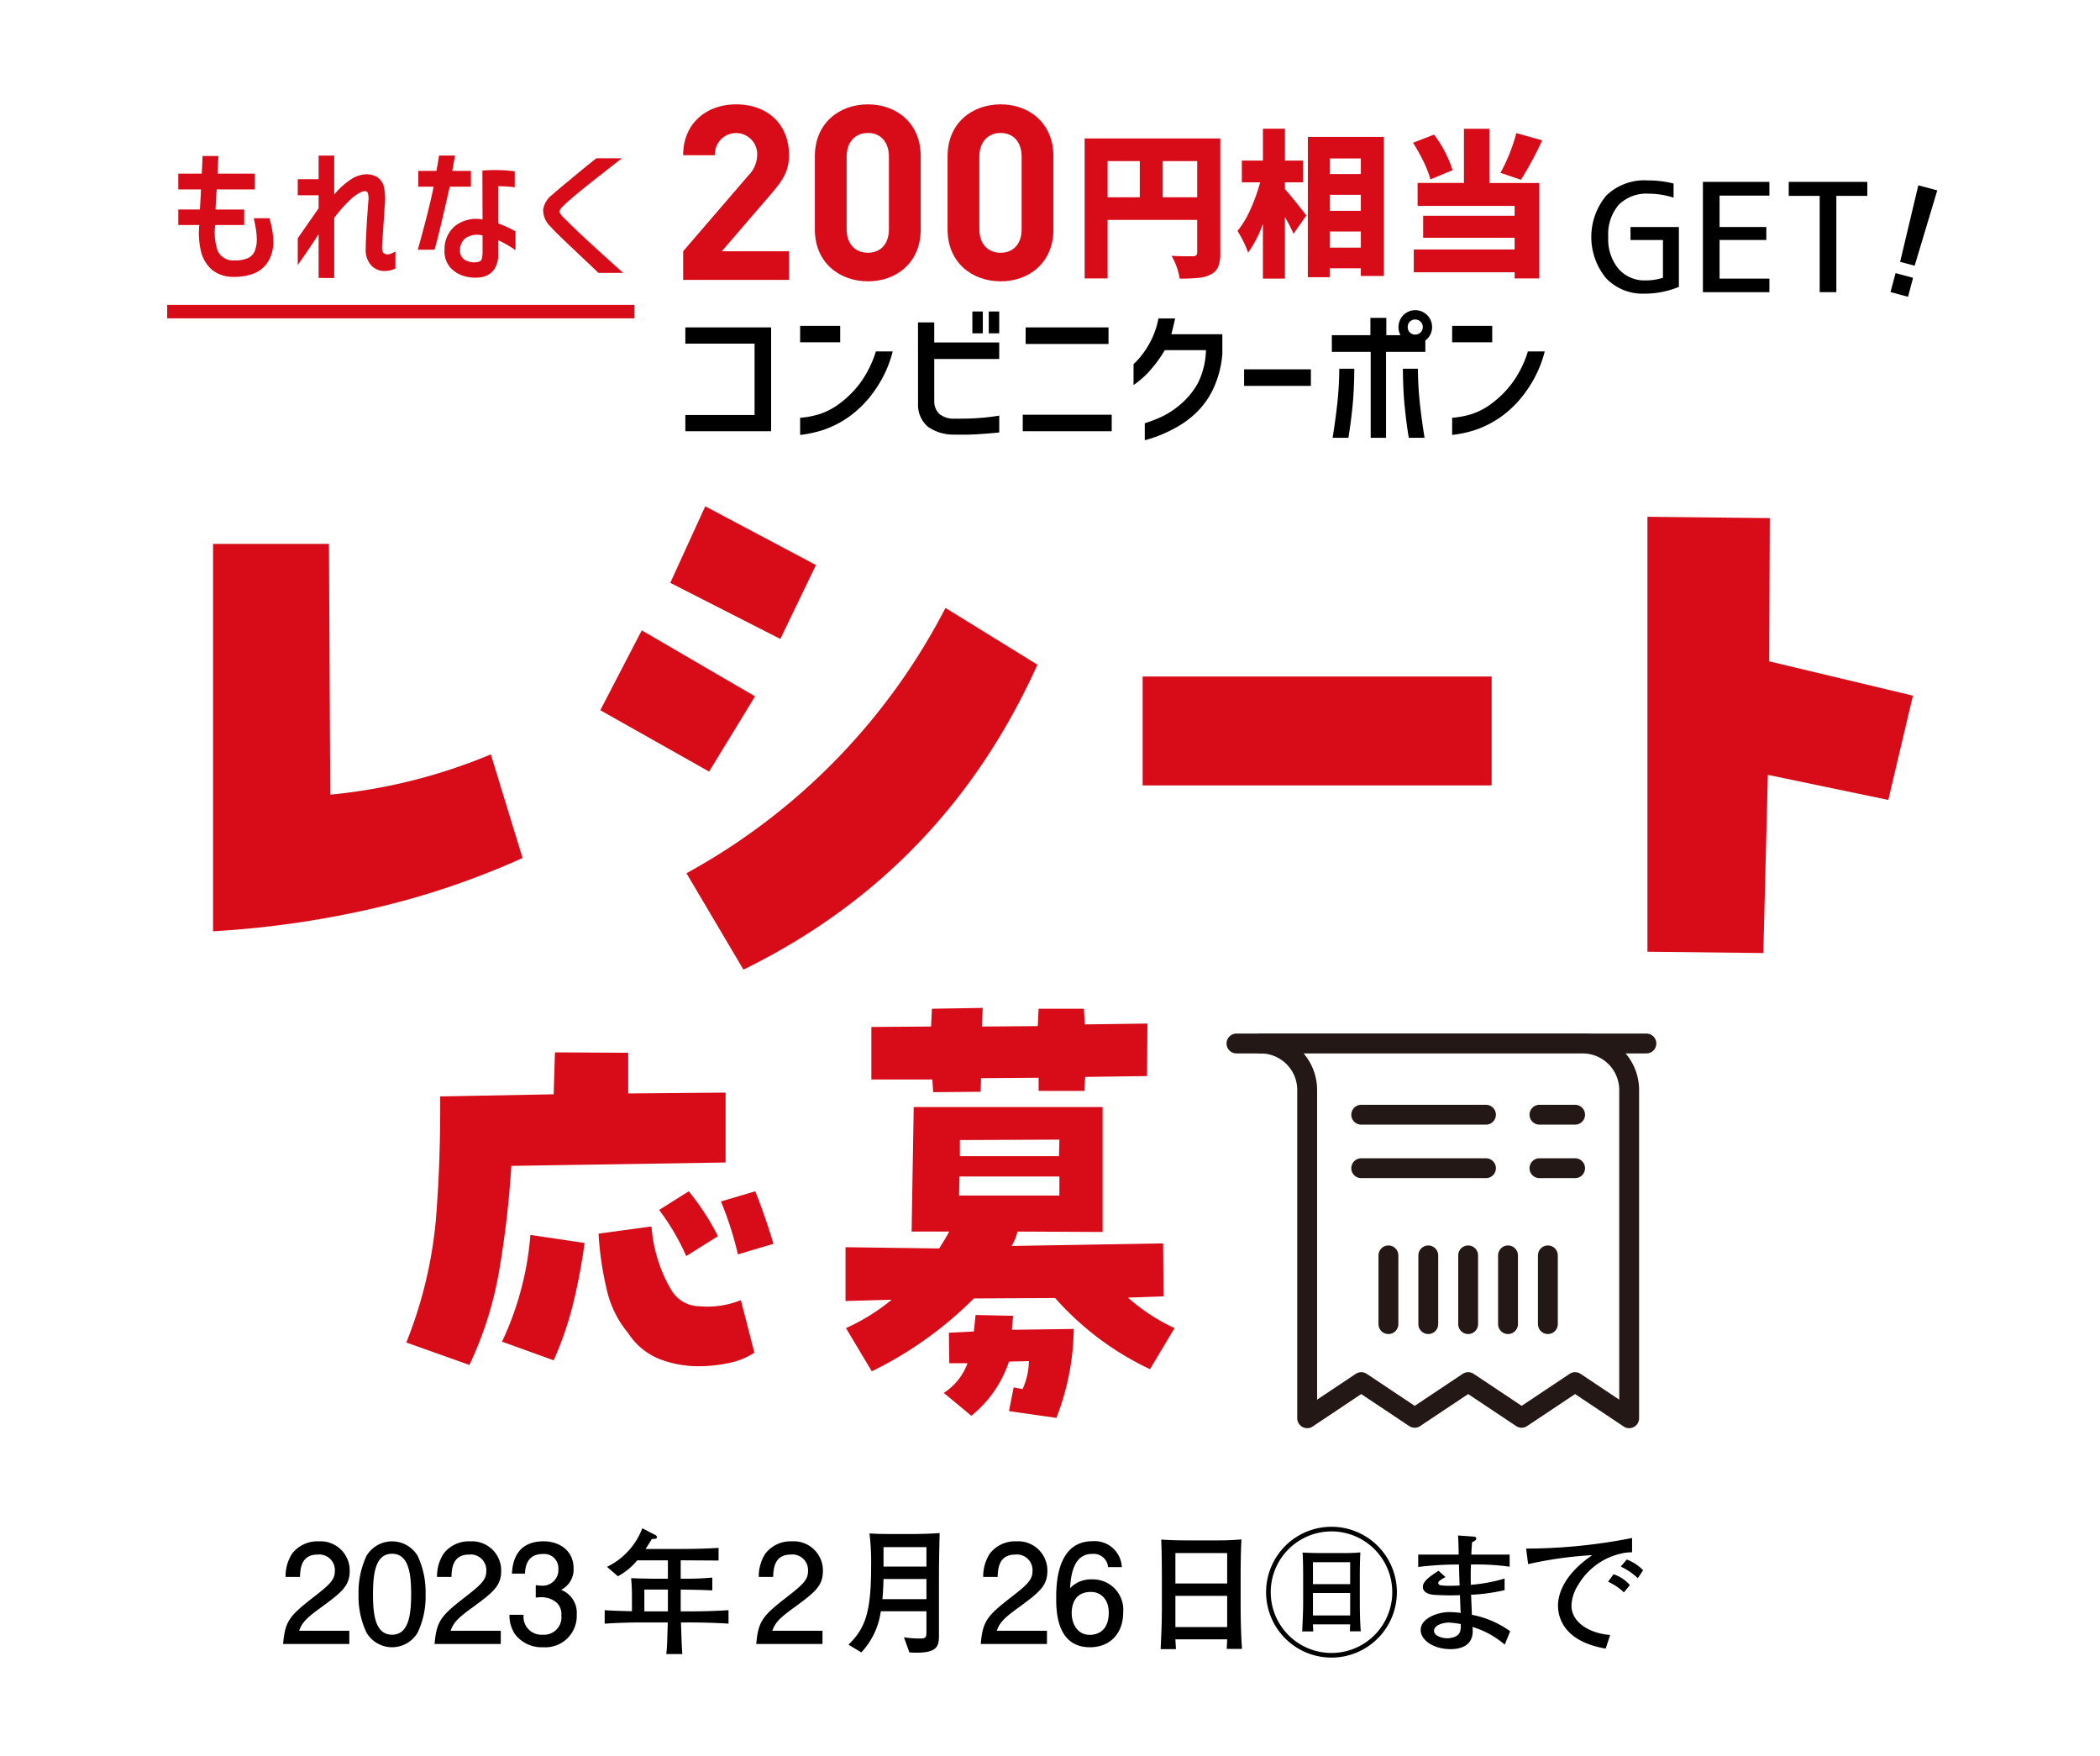 <svg xmlns="http://www.w3.org/2000/svg" width="290" height="242.396" viewBox="0 0 290 242.396">
  <g id="グループ_35451" data-name="グループ 35451" transform="translate(-2430 737.14)">
    <rect id="長方形_2295" data-name="長方形 2295" width="290" height="242.396" transform="translate(2430 -737.14)" fill="#fff"/>
    <path id="パス_3002" data-name="パス 3002" d="M319.625,499.572a76.239,76.239,0,0,0,22.176-5.559l4.382,14.307a110.47,110.47,0,0,1-20.879,7.016,131.969,131.969,0,0,1-21.864,3.1V464.947h16.006Z" transform="translate(2155.981 -1127)" fill="#d70c18"/>
    <path id="パス_3003" data-name="パス 3003" d="M378.291,486l-6.349,10.388-15.023-8.474,5.723-11.026ZM386.7,467.87l-4.919,10.206-15.2-7.746,4.829-10.57Zm-17.885,42.554a87.49,87.49,0,0,0,35.769-36.631l12.7,7.837q-12.876,28.521-40.6,42.1Z" transform="translate(2155.981 -1127)" fill="#d70c18"/>
    <rect id="長方形_2296" data-name="長方形 2296" width="48.197" height="15.035" transform="translate(2587.792 -643.738)" fill="#d70c18"/>
    <path id="パス_3004" data-name="パス 3004" d="M518.422,461.392l-.089,19.773,19.851,4.739-3.4,14.4-16.632-3.463-.626,24.6-16.006-.183v-60.05Z" transform="translate(2155.981 -1127)" fill="#d70c18"/>
    <line id="線_444" data-name="線 444" x2="56.611" transform="translate(2600.748 -593.072)" fill="none" stroke="#231815" stroke-linecap="round" stroke-miterlimit="10" stroke-width="2.743"/>
    <path id="パス_3005" data-name="パス 3005" d="M491.533,580.681l-7.384,4.923-7.384-4.923-7.384,4.923L462,580.681l-7.466,4.986V540.356a6.426,6.426,0,0,0-6.427-6.427h44.467A6.426,6.426,0,0,1,499,540.356v45.311Z" transform="translate(2155.981 -1127)" fill="#fff"/>
    <path id="パス_3006" data-name="パス 3006" d="M491.533,580.681l-7.384,4.923-7.384-4.923-7.384,4.923L462,580.681l-7.466,4.986V540.356a6.426,6.426,0,0,0-6.427-6.427h44.467A6.426,6.426,0,0,1,499,540.356v45.311Z" transform="translate(2155.981 -1127)" fill="none" stroke="#231815" stroke-linecap="round" stroke-linejoin="round" stroke-width="2.743"/>
    <line id="線_445" data-name="線 445" y1="9.488" transform="translate(2621.735 -563.816)" fill="none" stroke="#231815" stroke-linecap="round" stroke-linejoin="round" stroke-width="2.743"/>
    <line id="線_446" data-name="線 446" y1="9.488" transform="translate(2643.755 -563.816)" fill="none" stroke="#231815" stroke-linecap="round" stroke-linejoin="round" stroke-width="2.743"/>
    <line id="線_447" data-name="線 447" y1="9.488" transform="translate(2638.25 -563.816)" fill="none" stroke="#231815" stroke-linecap="round" stroke-linejoin="round" stroke-width="2.743"/>
    <line id="線_448" data-name="線 448" y1="9.488" transform="translate(2632.745 -563.816)" fill="none" stroke="#231815" stroke-linecap="round" stroke-linejoin="round" stroke-width="2.743"/>
    <line id="線_449" data-name="線 449" y1="9.488" transform="translate(2627.24 -563.816)" fill="none" stroke="#231815" stroke-linecap="round" stroke-linejoin="round" stroke-width="2.743"/>
    <line id="線_450" data-name="線 450" x2="17.229" transform="translate(2617.977 -583.238)" fill="none" stroke="#231815" stroke-linecap="round" stroke-linejoin="round" stroke-width="2.743"/>
    <line id="線_451" data-name="線 451" x2="4.923" transform="translate(2642.591 -583.238)" fill="none" stroke="#231815" stroke-linecap="round" stroke-linejoin="round" stroke-width="2.743"/>
    <line id="線_452" data-name="線 452" x2="17.229" transform="translate(2617.977 -575.854)" fill="none" stroke="#231815" stroke-linecap="round" stroke-linejoin="round" stroke-width="2.743"/>
    <line id="線_453" data-name="線 453" x2="4.923" transform="translate(2642.591 -575.854)" fill="none" stroke="#231815" stroke-linecap="round" stroke-linejoin="round" stroke-width="2.743"/>
    <path id="パス_3007" data-name="パス 3007" d="M338.841,578.311l-8.712-3.1a60.109,60.109,0,0,0,4.065-16.753q.67-8.04.612-17.222l15.672-.293.177-5.789,10.116.058v5.615l13.449-.117v9.648l-29.59.468a134.1,134.1,0,0,1-1.724,14.737,49.927,49.927,0,0,1-4.065,12.748m15.908-16.842a80.688,80.688,0,0,1-1.521,8.128,45.776,45.776,0,0,1-2.75,8.071l-7.133-2.574a42.264,42.264,0,0,0,3.918-14.736Zm12.044,6.608a4.567,4.567,0,0,0,3.861,2.134,12.321,12.321,0,0,0,5.673-.848l1.871,7.252a9.841,9.841,0,0,1-3.569,1.432,19.72,19.72,0,0,1-4.034.439,14.821,14.821,0,0,1-5.585-1.024,9.222,9.222,0,0,1-4.239-3.537,14.263,14.263,0,0,1-2.925-5.848,44.089,44.089,0,0,1-1.169-7.894l7.31-.994a20.229,20.229,0,0,0,1.053,5.116,18.54,18.54,0,0,0,1.753,3.772m6.375-7.544-4.385,2.749a31.53,31.53,0,0,0-3.743-6.374l4.093-2.573a34.459,34.459,0,0,1,4.035,6.2m5.147-6.2q1.4,3.508,2.514,7.251l-4.911,1.462a45.758,45.758,0,0,0-2.341-7.31Z" transform="translate(2155.981 -1127)" fill="#d70c18"/>
    <path id="パス_3008" data-name="パス 3008" d="M434.7,568.837l-4.912.176a26.149,26.149,0,0,0,6.432,4.21l-3.392,5.673a40.492,40.492,0,0,1-13.1-9.825l-11.227.059a52.259,52.259,0,0,1-14.093,10.058l-3.567-5.965a27.959,27.959,0,0,0,6.315-3.918l-6.374.176v-7.427l12.924.175q.759-1.168,1.4-2.339h-5.2L400.2,542.7h26.081v17.251l-11.754-.059a6.329,6.329,0,0,1-.819,1.989l20.935-.351Zm-10.936-28.361h-6.315v-1.813l-7.953.058-.059,1.872-6.55.058-.116-1.754h-8.421v-7.251l8.245-.059.118-2.456,7.017-.117-.117,2.573,7.719-.058.117-2.4h6.257l.117,2.164,8.654-.117-.058,7.251-8.537.117ZM404.352,582.17a8.214,8.214,0,0,0,3.276-4.093h-2.515l-.059-4.211,3.451-.175q.117-1.168.234-2.281l5.2.118q-.118.936-.176,1.929l8.538-.117a34.907,34.907,0,0,1-2.4,12.28l-6.55-.935L414,581.41l1.227.234a9.537,9.537,0,0,0,.878-3.86l-2.749.059a16.11,16.11,0,0,1-5.2,7.485Zm2.106-27.25h13.859v-2.632h-13.8Zm.117-7.661v2.222h13.684l.058-2.28Z" transform="translate(2155.981 -1127)" fill="#d70c18"/>
    <path id="パス_3009" data-name="パス 3009" d="M318.533,611.658c-1.937,1.411-2.766,2.069-3.2,3.349h6.924v1.825h-9.144c.282-3.18.865-3.876,4.289-6.528,2.276-1.769,2.86-2.371,2.86-3.594a2.154,2.154,0,0,0-2.389-2.22c-2.315,0-2.39,2.05-2.427,3.085h-1.994a5.819,5.819,0,0,1,.884-3.179,4.37,4.37,0,0,1,3.669-1.731,4.03,4.03,0,0,1,4.308,4.064c0,2.032-1.035,2.916-3.782,4.929" transform="translate(2155.981 -1127)"/>
    <path id="パス_3010" data-name="パス 3010" d="M331.7,615.252a4.094,4.094,0,0,1-7.074,0,11.6,11.6,0,0,1-1.092-5.287,11.853,11.853,0,0,1,1.092-5.287,4.114,4.114,0,0,1,7.074,0,11.811,11.811,0,0,1,1.091,5.287,11.62,11.62,0,0,1-1.091,5.287m-3.537-10.875c-2.221,0-2.635,2.521-2.635,5.588,0,2.841.321,5.588,2.635,5.588,2.2,0,2.634-2.5,2.634-5.588,0-2.841-.339-5.588-2.634-5.588" transform="translate(2155.981 -1127)"/>
    <path id="パス_3011" data-name="パス 3011" d="M339.449,611.658c-1.937,1.411-2.766,2.069-3.2,3.349h6.924v1.825h-9.144c.282-3.18.865-3.876,4.289-6.528,2.276-1.769,2.86-2.371,2.86-3.594a2.154,2.154,0,0,0-2.389-2.22c-2.315,0-2.39,2.05-2.427,3.085H334.37a5.819,5.819,0,0,1,.884-3.179,4.37,4.37,0,0,1,3.669-1.731,4.03,4.03,0,0,1,4.308,4.064c0,2.032-1.035,2.916-3.782,4.929" transform="translate(2155.981 -1127)"/>
    <path id="パス_3012" data-name="パス 3012" d="M349.005,617.284a4.624,4.624,0,0,1-3.9-1.844,4.724,4.724,0,0,1-.734-2.634h1.957a2.472,2.472,0,0,0,2.634,2.747,2.4,2.4,0,0,0,2.577-2.653,2.192,2.192,0,0,0-.62-1.749,3.225,3.225,0,0,0-2.183-.772,5.764,5.764,0,0,0-.734.056v-1.73a6.546,6.546,0,0,0,.771.075,2.167,2.167,0,0,0,2.353-2.3,1.961,1.961,0,0,0-2.146-2.07c-2.351,0-2.426,2.07-2.464,2.709h-1.806c.075-1.11.319-4.459,4.384-4.459,1.994,0,4.138,1.129,4.138,3.763a3.136,3.136,0,0,1-1.73,2.935,3.4,3.4,0,0,1,2.163,3.424,4.333,4.333,0,0,1-4.665,4.5" transform="translate(2155.981 -1127)"/>
    <path id="パス_3013" data-name="パス 3013" d="M368.907,613.86h-.847c.075,2.615.113,3.311.188,4.365h-2.219c.112-.96.112-1.2.206-4.365h-3.5c-1.75,0-3.481.057-5.212.169v-1.862c1.035.075,1.317.075,3.764.15v-2.069c0-1.11-.057-1.9-.114-2.5,1.75.057,2.258.076,4.008.076h1.072v-2.54h-4.233a9.034,9.034,0,0,1-2.672,2.2l-1.505-1.3a9.717,9.717,0,0,0,4.873-5.325l1.749.9c.114.057.282.189.282.32,0,.282-.451.264-.695.245-.377.621-.527.846-.885,1.392h4.159c1.975,0,3.951-.019,5.926-.151v1.75c-1.467-.019-3.782-.019-5.23-.037v2.54a40.688,40.688,0,0,0,4.364-.151v1.769c-1.637-.076-1.881-.076-4.364-.113v3.01h.884c1.9,0,3.819-.038,5.719-.169v1.862c-2.464-.169-5.494-.169-5.719-.169m-2.653-4.534H363v3.01h3.255Z" transform="translate(2155.981 -1127)"/>
    <path id="パス_3014" data-name="パス 3014" d="M383.877,611.658c-1.938,1.411-2.766,2.069-3.2,3.349H387.6v1.825h-9.144c.282-3.18.866-3.876,4.29-6.528,2.276-1.769,2.859-2.371,2.859-3.594a2.154,2.154,0,0,0-2.389-2.22c-2.314,0-2.389,2.05-2.427,3.085H378.8a5.812,5.812,0,0,1,.885-3.179,4.368,4.368,0,0,1,3.668-1.731,4.03,4.03,0,0,1,4.308,4.064c0,2.032-1.034,2.916-3.781,4.929" transform="translate(2155.981 -1127)"/>
    <path id="パス_3015" data-name="パス 3015" d="M403.685,608.084v7.525c0,1.393-.113,2.428-3.066,2.428-.4,0-.735-.019-1.017-.038l-.752-2.088a14.307,14.307,0,0,0,2.013.169c.922,0,1.092-.057,1.092-.828v-2.935h-6.3A10.314,10.314,0,0,1,392.961,618l-1.768-1.072c2.351-2.277,3.123-4.553,3.123-10.819a32.783,32.783,0,0,0-.226-4.534c.866.038,1.053.075,2.86.075h3.33c.94,0,2.558-.056,3.5-.131-.075,3.029-.094,4.29-.094,6.566m-1.73-.226h-5.927c-.019,1.054-.094,2.164-.151,2.785h6.078Zm0-4.4h-5.927v2.69h5.927Z" transform="translate(2155.981 -1127)"/>
    <path id="パス_3016" data-name="パス 3016" d="M414.874,611.658c-1.938,1.411-2.766,2.069-3.2,3.349H418.6v1.825h-9.144c.282-3.18.866-3.876,4.29-6.528,2.276-1.769,2.859-2.371,2.859-3.594a2.154,2.154,0,0,0-2.389-2.22c-2.314,0-2.389,2.05-2.427,3.085h-1.994a5.812,5.812,0,0,1,.885-3.179,4.369,4.369,0,0,1,3.668-1.731,4.03,4.03,0,0,1,4.308,4.064c0,2.032-1.034,2.916-3.781,4.929" transform="translate(2155.981 -1127)"/>
    <path id="パス_3017" data-name="パス 3017" d="M424.541,617.284c-4.591,0-4.666-4.93-4.666-6.83,0-2.051.17-7.808,5-7.808a3.758,3.758,0,0,1,4.064,3.575h-1.9a2,2,0,0,0-2.182-1.825c-2.6,0-2.954,2.916-3.067,4.741a3.959,3.959,0,0,1,3.047-1.223,4.2,4.2,0,0,1,4.29,4.572c0,2.841-1.768,4.8-4.59,4.8m.15-7.639c-2.333,0-2.671,1.881-2.671,2.916,0,1.562.846,3.01,2.484,3.01,1.072,0,2.633-.526,2.633-3.066,0-1.995-1.242-2.86-2.446-2.86" transform="translate(2155.981 -1127)"/>
    <path id="パス_3018" data-name="パス 3018" d="M443.428,617.51c.019-.6.037-.772.057-1.317h-7.15c.019.225.076,1.166.076,1.354H434.3c.057-1.185.169-3.518.169-5.456V607.35c0-1.561-.018-3.368-.094-4.929.79.057,1.919.113,3.651.113h4.082c1.862,0,2.069-.056,3.348-.132-.075,1.336-.112,3.067-.112,4.421v5.156c0,1.411.075,4.176.188,5.531Zm.057-13.226h-7.149v4.2h7.149Zm0,5.907h-7.149V614.5h7.149Z" transform="translate(2155.981 -1127)"/>
    <path id="パス_3019" data-name="パス 3019" d="M457.892,618.714a9.031,9.031,0,1,1,9.03-9.031,9.033,9.033,0,0,1-9.03,9.031m0-17.422a8.391,8.391,0,1,0,8.391,8.391,8.388,8.388,0,0,0-8.391-8.391m2.539,13.791c.02-.508.02-.546.038-.96h-5.155c.018.17.057.847.057.979h-1.525c.038-.866.132-2.559.132-3.933v-3.405c0-.47,0-2.389-.075-3.555.546.037,1.75.075,2.634.075h2.935c.847,0,1.618-.019,2.408-.095-.056.979-.075,2.2-.075,3.2v3.706c0,1.11.037,2.9.132,3.989Zm.038-9.539h-5.137v3.029h5.137Zm0,4.252h-5.137v3.1h5.137Z" transform="translate(2155.981 -1127)"/>
    <path id="パス_3020" data-name="パス 3020" d="M481.818,616.927a12.249,12.249,0,0,0-4.459-2.446,4.258,4.258,0,0,1,.038.565c0,2.313-2.164,2.5-3.048,2.5-2.408,0-4.14-1.26-4.14-2.652,0-1.618,2.371-2.465,3.951-2.465a13.449,13.449,0,0,1,1.58.113c-.018-.282-.037-.4-.037-.564-.018-.3-.056-1.6-.075-1.882a34.611,34.611,0,0,1-3.687-.056c-.3-.038-1.431-.188-1.431-1.092,0-.658.678-1.279,2.164-2.219l.96.865c-.527.3-1,.564-1,.79a.363.363,0,0,0,.3.339,7.939,7.939,0,0,0,1.354.075c.358,0,.433,0,1.3-.038-.037-.79-.037-1-.094-2.9a46.024,46.024,0,0,0-5.626.339V604.49h5.588c-.018-1.09-.037-2.05-.094-2.633l2.183.15c.094,0,.339.038.339.264s-.189.319-.584.526c-.037.6-.075,1.035-.094,1.693h5.287v1.675a32.934,32.934,0,0,0-5.344-.3c-.037,1.035-.037,1.75-.018,2.8a22.209,22.209,0,0,0,4.666-.865v1.6a25.43,25.43,0,0,1-4.629.64c.02.432.1,2.37.113,2.765a13.194,13.194,0,0,1,5.287,2.277Zm-7.771-3.048c-.62,0-1.994.3-1.994,1.147,0,.64,1,1.017,1.825,1.017.376,0,1.58-.113,1.787-.979a2.92,2.92,0,0,0,.075-.978,10.687,10.687,0,0,0-1.693-.207" transform="translate(2155.981 -1127)"/>
    <path id="パス_3021" data-name="パス 3021" d="M497.618,604.415a9.225,9.225,0,0,0-5.663,4.271,5.582,5.582,0,0,0-.922,2.841c0,2.314,2.445,3.838,5.343,4.064l-.62,1.881c-5.946-1.016-6.585-4.477-6.585-5.945,0-1.054.376-3.989,4.741-6.961a54.858,54.858,0,0,0-8.863,1.242l-.282-2.146A75.518,75.518,0,0,0,499.4,602.2v1.975a6.516,6.516,0,0,0-1.787.245m.658,5.287a7.8,7.8,0,0,0-2.183-1.468l.753-1.034a5.067,5.067,0,0,1,2.258,1.505Zm1.919-1.957a8.554,8.554,0,0,0-2.352-1.6l.829-.978a6.035,6.035,0,0,1,2.257,1.486Z" transform="translate(2155.981 -1127)"/>
    <path id="パス_3022" data-name="パス 3022" d="M368.358,428.5v-3.949l8.978-10.429a4.144,4.144,0,0,0,1.249-2.9,2.922,2.922,0,1,0-5.84.067h-4.387c0-4.388,3.206-7.02,7.323-7.02,4.254,0,7.292,2.666,7.292,6.986,0,2.33-.913,3.578-2.565,5.5l-6.718,7.8h9.283V428.5Z" transform="translate(2155.981 -1127)" fill="#d70c18"/>
    <path id="パス_3023" data-name="パス 3023" d="M393.873,428.7c-3.915,0-7.325-2.566-7.325-7.156V411.423c0-4.591,3.41-7.156,7.325-7.156s7.29,2.565,7.29,7.156v10.125c0,4.59-3.375,7.156-7.29,7.156m2.9-17.214c0-2.025-1.147-3.274-2.9-3.274s-2.937,1.249-2.937,3.274v10.024c0,2.026,1.182,3.241,2.937,3.241s2.9-1.215,2.9-3.241Z" transform="translate(2155.981 -1127)" fill="#d70c18"/>
    <path id="パス_3024" data-name="パス 3024" d="M412.2,428.7c-3.915,0-7.325-2.566-7.325-7.156V411.423c0-4.591,3.41-7.156,7.325-7.156s7.29,2.565,7.29,7.156v10.125c0,4.59-3.375,7.156-7.29,7.156m2.9-17.214c0-2.025-1.147-3.274-2.9-3.274s-2.937,1.249-2.937,3.274v10.024c0,2.026,1.182,3.241,2.937,3.241s2.9-1.215,2.9-3.241Z" transform="translate(2155.981 -1127)" fill="#d70c18"/>
    <path id="パス_3025" data-name="パス 3025" d="M442.539,408.976v15.777a5.151,5.151,0,0,1-.288,1.925,2.1,2.1,0,0,1-1.031,1.073,4.525,4.525,0,0,1-1.638.468,25.451,25.451,0,0,1-2.658.107,8.864,8.864,0,0,0-1.127-3.147q.852.063,2.978.064c.382,0,.573-.178.573-.532v-4.487H426.973V428.3H423.8V408.976ZM426.973,417.1h4.444v-5h-4.444Zm7.612,0h4.763v-5h-4.763Z" transform="translate(2155.981 -1127)" fill="#d70c18"/>
    <path id="パス_3026" data-name="パス 3026" d="M451.463,415.036v.936q.531.575,1.552,1.849t1.4,1.786l-1.764,2.531a20.4,20.4,0,0,0-1.191-2.3v8.485h-3.041v-7.549a16.252,16.252,0,0,1-2.041,3.976,14.522,14.522,0,0,0-1.467-3,13.363,13.363,0,0,0,1.8-3.008,24.763,24.763,0,0,0,1.33-3.711h-2.531v-3h2.913v-4.4h3.041v4.4h2.488v3Zm3.168-6.273h10.5v19.2h-3.189V426.9h-4.3v1.233h-3.02Zm7.315,2.977h-4.3v2.147h4.3Zm0,5.018h-4.3v2.211h4.3Zm-4.3,7.294h4.3v-2.233h-4.3Z" transform="translate(2155.981 -1127)" fill="#d70c18"/>
    <path id="パス_3027" data-name="パス 3027" d="M474.612,413.356l-3.061,1.275a13.252,13.252,0,0,0-.936-2.434,23.518,23.518,0,0,0-1.468-2.626l2.914-1.127a16.481,16.481,0,0,1,2.551,4.912m5.082-5.72v7.485h6.89V428.3h-3.4v-.85H469.254v-3.147h13.928V422.69H470.551v-3.04h12.631v-1.361h-13.4v-3.168h6.4v-7.485Zm3.722.6,3.572,1a47.28,47.28,0,0,1-2.934,5.443l-2.828-.957a24.293,24.293,0,0,0,2.19-5.486" transform="translate(2155.981 -1127)" fill="#d70c18"/>
    <path id="パス_3028" data-name="パス 3028" d="M368.662,437.308v-2.243h11.845V449.4H368.662v-2.243h9.56v-9.853Z" transform="translate(2155.981 -1127)"/>
    <path id="パス_3029" data-name="パス 3029" d="M384.512,434.855h5.534v2.264h-5.534Zm12.788,3.522a16.161,16.161,0,0,1-2.537,5.461,14.815,14.815,0,0,1-3.564,3.606,13.892,13.892,0,0,1-3.48,1.771,16.067,16.067,0,0,1-3.207.692v-2.369a11.861,11.861,0,0,0,2.662-.5,9.6,9.6,0,0,0,2.894-1.541,13.778,13.778,0,0,0,2.788-2.83,14.76,14.76,0,0,0,2.117-4.287Z" transform="translate(2155.981 -1127)"/>
    <path id="パス_3030" data-name="パス 3030" d="M400.791,434.373h2.244v2.768h8.972v2.285h-8.972v5.953a2.412,2.412,0,0,0,.671,1.6,3.061,3.061,0,0,0,2.1.682q1.887.021,3.355-.084t2.851-.336v2.327q-1.426.147-2.977.242t-3.438.052a6.054,6.054,0,0,1-3.418-1.07,3.938,3.938,0,0,1-1.383-3.144Zm7.505-1.509h1.446v3.019H408.3Zm2.264,0h1.447v3.019H410.56Z" transform="translate(2155.981 -1127)"/>
    <path id="パス_3031" data-name="パス 3031" d="M415.256,447.12h12.285V449.4H415.256Zm.4-12.055H427.1v2.285H415.655Z" transform="translate(2155.981 -1127)"/>
    <path id="パス_3032" data-name="パス 3032" d="M436.3,433.828q-.229,1.049-.523,2.18h7.044v2.684a13.92,13.92,0,0,1-1.154,4.622,11.16,11.16,0,0,1-2.221,3.292,13.164,13.164,0,0,1-2.664,2.075,19.52,19.52,0,0,1-2.557,1.258,17.45,17.45,0,0,1-2.117.7v-2.348a17.858,17.858,0,0,0,2.537-.995,11.771,11.771,0,0,0,2.567-1.762,10.374,10.374,0,0,0,2.243-2.8,10.823,10.823,0,0,0,1.1-4.529h-5.681a17.785,17.785,0,0,1-2.442,3.24,12.938,12.938,0,0,1-1.877,1.582v-2.893a10.685,10.685,0,0,0,1.415-1.614,11.88,11.88,0,0,0,1.237-2.159,11.26,11.26,0,0,0,.786-2.537Z" transform="translate(2155.981 -1127)"/>
    <rect id="長方形_2297" data-name="長方形 2297" width="9.224" height="2.285" transform="translate(2601.804 -686.149)"/>
    <path id="パス_3033" data-name="パス 3033" d="M463.306,450.306V438.44h-5.367v-2.306h5.325v-2.39h2.2v2.39h1.949a2.39,2.39,0,0,1,.4-2.767,2.327,2.327,0,0,1,3.291,3.291l-.251.21v1.572h-5.429v11.866Zm-2.264-9.539q-.021,3.02-.262,5.346t-.555,4.193h-2.181q.355-2.158.629-4.539a47.735,47.735,0,0,0,.294-5Zm6.709,0h2.075a47.209,47.209,0,0,0,.293,5q.273,2.381.629,4.539h-2.18q-.315-1.866-.555-4.193t-.262-5.346m2.746-5.744a1,1,0,0,0-.305-.754,1.027,1.027,0,0,0-.744-.294.993.993,0,0,0-.733.294,1.015,1.015,0,0,0-.294.754,1,1,0,0,0,1.027,1.027,1.027,1.027,0,0,0,.744-.293.979.979,0,0,0,.305-.734" transform="translate(2155.981 -1127)"/>
    <path id="パス_3034" data-name="パス 3034" d="M474.553,434.855h5.535v2.264h-5.535Zm12.788,3.522a16.178,16.178,0,0,1-2.536,5.461,14.834,14.834,0,0,1-3.565,3.606,13.87,13.87,0,0,1-3.479,1.771,16.076,16.076,0,0,1-3.208.692v-2.369a11.859,11.859,0,0,0,2.663-.5,9.592,9.592,0,0,0,2.893-1.541,13.778,13.778,0,0,0,2.788-2.83,14.711,14.711,0,0,0,2.117-4.287Z" transform="translate(2155.981 -1127)"/>
    <line id="線_454" data-name="線 454" x2="64.516" transform="translate(2453.087 -694.118)" fill="none" stroke="#d70c18" stroke-miterlimit="10" stroke-width="1.859"/>
    <path id="パス_3035" data-name="パス 3035" d="M298.642,416.015v-2.181h3.238q.087-1.568.107-2.435h2.2q-.042.8-.126,2.435h5.144v2.181h-5.251q-.084.889-.106,1.366t-.062,1.408h3.958v2.139h-4a7.738,7.738,0,0,0,.349,3.589,2.357,2.357,0,0,0,2.319,1.3,4.272,4.272,0,0,0,1.97-.382,1.85,1.85,0,0,0,.867-1.069,4.41,4.41,0,0,0,.233-1.387,9.746,9.746,0,0,0-.138-1.556q-.137-.858-.285-1.43h2.159a11.594,11.594,0,0,1,.552,3.431,5.657,5.657,0,0,1-.212,1.355,4.429,4.429,0,0,1-.784,1.578,4.067,4.067,0,0,1-1.587,1.217,7.2,7.2,0,0,1-2.775.508,4.689,4.689,0,0,1-3.125-.974,4.91,4.91,0,0,1-1.5-2.477,11.059,11.059,0,0,1-.244-3.706h-2.9v-2.139h2.984c.072-1.214.12-2.139.149-2.774Z" transform="translate(2155.981 -1127)" fill="#d70c18"/>
    <path id="パス_3036" data-name="パス 3036" d="M318.017,428.234V422.2q-1.419,2.181-2.88,4.256v-3.706l2.88-4.129v-1.8h-2.88V414.6h2.88v-3.26h2.16v5.378a10.474,10.474,0,0,1,2.244-2.054,4.226,4.226,0,0,1,1.865-.72,2.887,2.887,0,0,1,1.767.339,2.2,2.2,0,0,1,.953,1.239,8.135,8.135,0,0,1,.138,2.742q-.107,1.8-.18,2.816t-.127,1.864c-.036.565-.053.939-.053,1.122,0,.4.087.653.264.773a.892.892,0,0,0,.625.138,3.241,3.241,0,0,0,.953-.4v2.351a3.383,3.383,0,0,1-1.779.339,2.431,2.431,0,0,1-1.7-.932,3.165,3.165,0,0,1-.625-2.16c0-.352.014-.84.043-1.461s.063-1.26.1-1.916.113-1.691.212-3.1a2.57,2.57,0,0,0-.085-1.239q-.17-.35-.826-.116a5.888,5.888,0,0,0-1.8,1.313,18.233,18.233,0,0,0-1.99,2.287v8.3Z" transform="translate(2155.981 -1127)" fill="#d70c18"/>
    <path id="パス_3037" data-name="パス 3037" d="M331.783,415.633v-2.181h2.5q.253-1.291.359-2.117h2.224q-.19,1.038-.4,2.117h2.584v2.181h-2.923q-1.587,7.01-2.1,8.7h-2.308q1.652-5.951,2.181-8.7Zm8.851-2.223a21.407,21.407,0,0,1,2.192-.064,18.953,18.953,0,0,1,2.276.17v2.2a17.51,17.51,0,0,0-2.287-.148V420.7a16.687,16.687,0,0,1,2.393,1.1v2.6a15.739,15.739,0,0,0-2.393-1.376v1.821a3.633,3.633,0,0,1-.519,2.16,2.641,2.641,0,0,1-1.154.942,3.7,3.7,0,0,1-1.334.244,5.3,5.3,0,0,1-1.916-.286,4.028,4.028,0,0,1-1.736-1.165,3.408,3.408,0,0,1-.752-2.361,4.2,4.2,0,0,1,1.419-3.293,4.721,4.721,0,0,1,3.833-.921Zm-.783,12.642q.592-.042.7-.456a4.173,4.173,0,0,0,.107-1.026v-2.2a2.974,2.974,0,0,0-2.256.3,2.048,2.048,0,0,0-.858,1.588,1.561,1.561,0,0,0,.636,1.472,2.659,2.659,0,0,0,1.673.328" transform="translate(2155.981 -1127)" fill="#d70c18"/>
    <path id="パス_3038" data-name="パス 3038" d="M356.358,411.716h3.535q-.591.467-1.893,1.482t-2.626,2.065q-1.324,1.049-2.288,1.874t-1.2,1.08q-.591.529-.592.847t.677.953q.276.276,1.207,1.186t2.245,2.117q1.313,1.207,2.616,2.383t2.044,1.832h-3.412q-4.466-4.215-5.377-5.1t-1.186-1.228a3.146,3.146,0,0,1-1.081-2.414,3.185,3.185,0,0,1,1.293-2.075q.316-.3,1.779-1.515t2.339-1.937c.585-.48,1.226-.995,1.917-1.546" transform="translate(2155.981 -1127)" fill="#d70c18"/>
    <path id="パス_3039" data-name="パス 3039" d="M501.486,414.767a14.822,14.822,0,0,1,3.645.428v1.954a11.332,11.332,0,0,0-3.441-.549,5.4,5.4,0,0,0-4.134,1.537,6.256,6.256,0,0,0-1.445,4.449,6.39,6.39,0,0,0,1.415,4.388,4.772,4.772,0,0,0,3.757,1.6,7.591,7.591,0,0,0,2.382-.367v-5.212h-4.48V421.2h6.679v8.267a12.416,12.416,0,0,1-4.806.937,6.95,6.95,0,0,1-5.242-2.128,8.944,8.944,0,0,1,.02-11.413,7.572,7.572,0,0,1,5.65-2.1" transform="translate(2155.981 -1127)"/>
    <path id="パス_3040" data-name="パス 3040" d="M511.484,416.864V421.2h6.454v1.792h-6.454v5.335h6.882V430.2h-9.183V414.97h9.183v1.894Z" transform="translate(2155.981 -1127)"/>
    <path id="パス_3041" data-name="パス 3041" d="M521.034,414.97h10.853v1.935H527.61V430.2h-2.3V416.905h-4.275Z" transform="translate(2155.981 -1127)"/>
    <path id="パス_3042" data-name="パス 3042" d="M535.088,430.185l.7-2.616,2.419.648-.7,2.616Zm3.843-14.738,2.616.7-3.124,10.4-2.006-.538Z" transform="translate(2155.981 -1127)"/>
  </g>
</svg>
